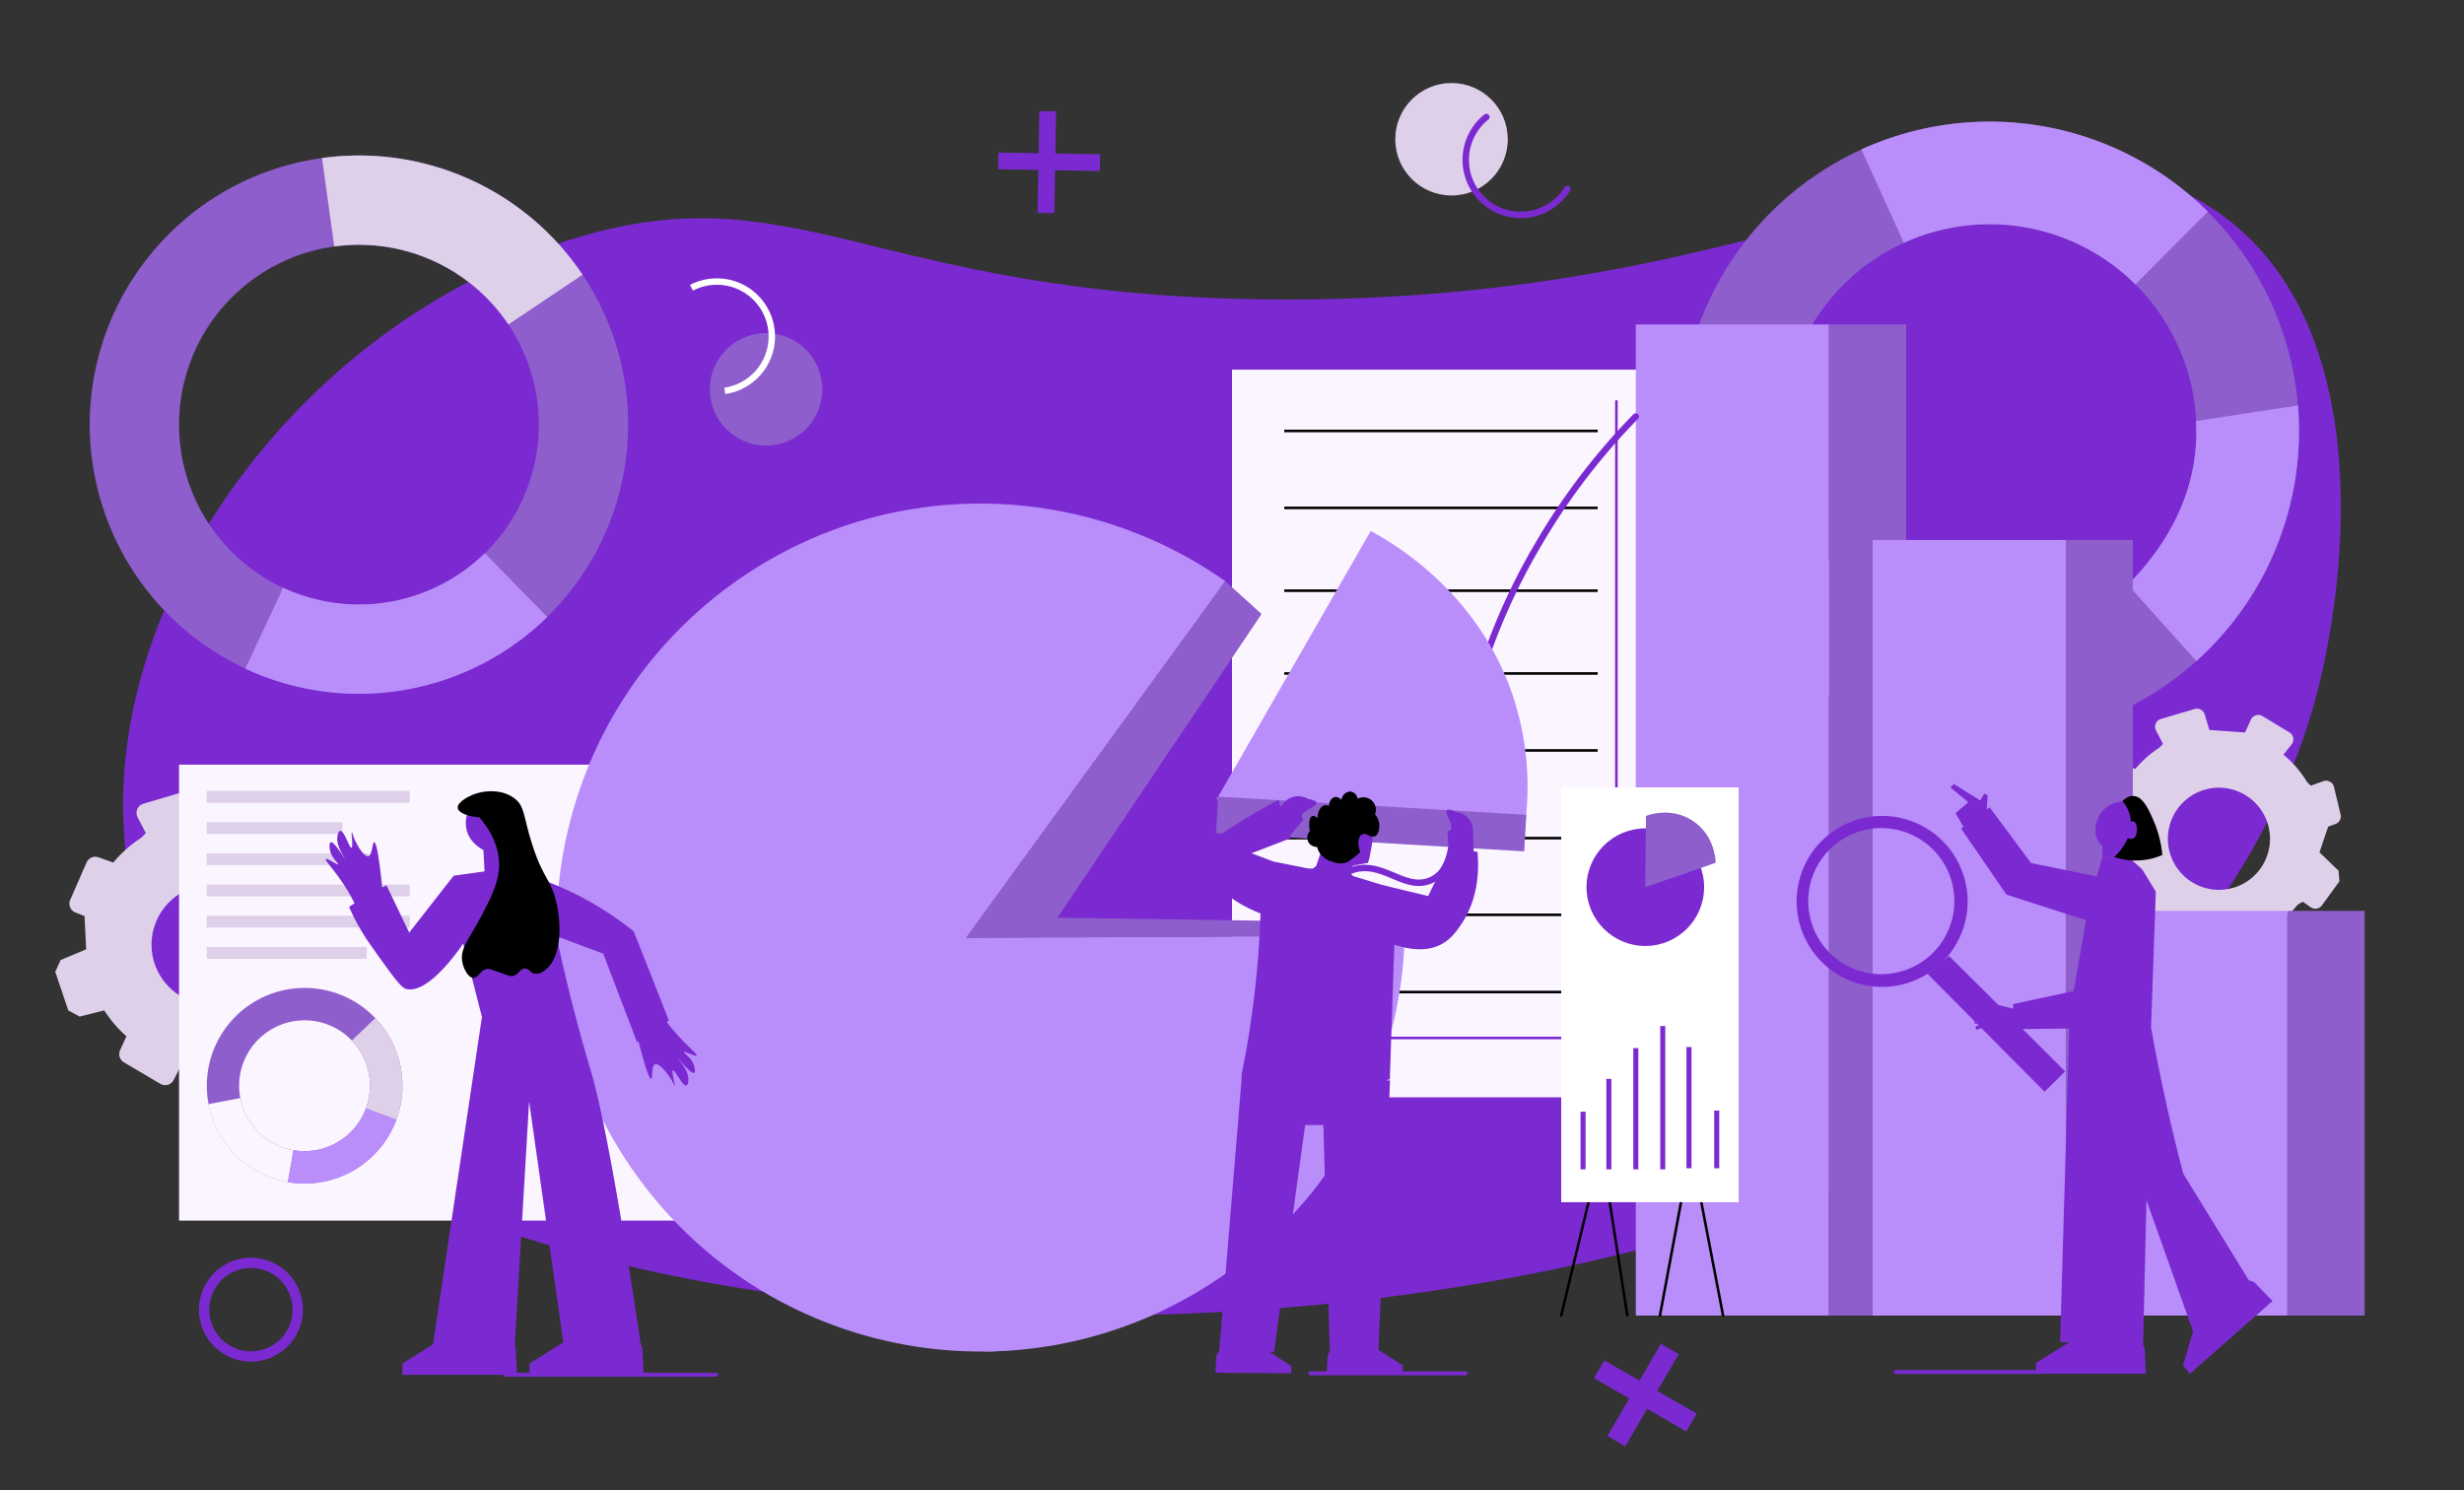 <?xml version="1.0" encoding="UTF-8"?> <svg xmlns="http://www.w3.org/2000/svg" id="Слой_1" data-name="Слой 1" viewBox="0 0 1914.894 1158.128"><rect x="0" y="0" width="1914.894" height="1158.128" fill="#333333" stroke="none"/> <defs> <style>.cls-1,.cls-11,.cls-12,.cls-13,.cls-14,.cls-15,.cls-7,.cls-8{fill:none;}.cls-1,.cls-11,.cls-13,.cls-14,.cls-15,.cls-8{stroke:#7b2ad1;}.cls-1,.cls-12,.cls-13,.cls-14,.cls-9{stroke-miterlimit:10;}.cls-1{stroke-width:8px;}.cls-2{fill:#7b2ad1;}.cls-3{fill:#8e5ecc;}.cls-4{fill:#dfd0ea;}.cls-5{fill:#ba8efa;}.cls-6,.cls-9{fill:#fbf5ff;}.cls-7,.cls-9{stroke:#000;}.cls-11,.cls-15,.cls-7,.cls-8{stroke-linecap:round;stroke-linejoin:round;}.cls-7,.cls-8,.cls-9{stroke-width:2px;}.cls-10{fill:#fff;}.cls-11,.cls-12{stroke-width:5px;}.cls-12{stroke:#fff;}.cls-13{stroke-width:13px;}.cls-14{stroke-width:16px;}.cls-15{stroke-width:3px;}</style> </defs> <title>method-meetup</title> <circle class="cls-1" cx="195.01" cy="1017.961" r="36.4"></circle> <path class="cls-2" d="M1797.427,550.558c-6.84,23.877-40.739,134.67-140.243,229.702C1314.946,1107.119,359.644,1091.83,147.568,803.076c-46.52-63.34-49.871-129.753-51.482-161.674-9.285-184.014,139.163-389.37,345.334-454.589,177.557-56.167,234.384,43.339,546.964,45.961,403.765,3.387,564.821-160.496,716.154-79.511C1849.772,230.982,1826.555,448.875,1797.427,550.558Z"></path> <path class="cls-3" d="M452.742,213.537a209.188,209.188,0,0,0-202.484-90.676l-.011.001c-114.434,15.859-194.35,121.488-178.49,235.933A209.193,209.193,0,1,0,452.742,213.537ZM376.767,429.99A139.806,139.806,0,1,1,259.772,191.597l.011-.002a139.812,139.812,0,0,1,116.984,238.395Z"></path> <path class="cls-4" d="M452.742,213.537,395.105,252.19a139.819,139.819,0,0,0-135.322-60.594l-9.526-68.735A209.188,209.188,0,0,1,452.742,213.537Z"></path> <path class="cls-5" d="M425.302,479.576a209.273,209.273,0,0,1-234.611,40.175l29.281-62.916a139.886,139.886,0,0,0,156.796-26.844Z"></path> <path class="cls-4" d="M1803.671,663.502l-.952-.927a.247.247,0,0,1-.062-.256l1.795-5.358,4.842-14.36a.247.247,0,0,1,.151-.154l5.519-1.961a6.293,6.293,0,0,0,4.013-7.393l-5.125-21.446a6.293,6.293,0,0,0-8.228-4.467l-9.693,3.445a.247.247,0,0,1-.257-.058l-2.757-2.743a.236.236,0,0,1-.036-.046,81.808,81.808,0,0,0-18.157-21.062.245.245,0,0,1-.036-.343l6.211-7.759a6.293,6.293,0,0,0-1.654-9.316l-20.974-12.698a6.293,6.293,0,0,0-8.986,2.775l-4.487,9.852-.244.145-27.4-2-.22-.177-3.554-11.878a6.293,6.293,0,0,0-7.81-4.232l-26.219,7.734a6.293,6.293,0,0,0-3.808,8.929l5.354,10.345a.247.247,0,0,1-.045.289l-2.978,2.963a.237.237,0,0,1-.038.031,81.789,81.789,0,0,0-18.269,16.179.244.244,0,0,1-.27.074l-9.619-3.401a6.293,6.293,0,0,0-7.863,3.41l-10.811,24.696a6.293,6.293,0,0,0,3.472,8.384l5.851,2.289a.247.247,0,0,1,.157.218l.368,7.666.701,13.959a.247.247,0,0,1-.15.24l-.973.412-15.774,6.611-3.529,7.823,8.614,25.453,7.497,4.087,16.073-4.041.267.105a82.057,82.057,0,0,0,14.438,16.837.245.245,0,0,1,.06.284l-4.112,9.032a6.293,6.293,0,0,0,2.53,8.028L1690.57,743.92a6.293,6.293,0,0,0,8.797-2.549l5.3-10.336.001-.001a81.26,81.26,0,0,0,24.429,1.686.244.244,0,0,1,.26.192l1.875,8.65a6.293,6.293,0,0,0,7.931,4.703l27.612-8.145,4.41-7.178-2.263-12.285.103-.247a82.138,82.138,0,0,0,16.642-15.209.236.236,0,0,1,.061-.052l3.693-2.209a.247.247,0,0,1,.268.009l6.106,4.25a6.293,6.293,0,0,0,8.69-1.47l13.606-18.761-.72-8.22Zm-87.504,27.257a39.69,39.69,0,1,1,46.407-27.808A39.627,39.627,0,0,1,1716.167,690.758Z"></path> <path class="cls-4" d="M257.647,747.843l-1.119-1.091a.291.291,0,0,1-.073-.301l2.111-6.302,5.695-16.89a.291.291,0,0,1,.178-.181l6.491-2.307a7.402,7.402,0,0,0,4.72-8.695l-6.029-25.224a7.402,7.402,0,0,0-9.678-5.254l-11.4,4.051a.291.291,0,0,1-.302-.068l-3.243-3.226a.277.277,0,0,1-.042-.054A96.218,96.218,0,0,0,223.601,657.53a.288.288,0,0,1-.042-.403l7.305-9.126a7.402,7.402,0,0,0-1.945-10.957L204.25,622.109a7.402,7.402,0,0,0-10.569,3.264L188.403,636.96l-.287.17-32.226-2.353-.259-.208-4.18-13.97a7.402,7.402,0,0,0-9.185-4.978l-30.837,9.096a7.402,7.402,0,0,0-4.48,10.502l6.297,12.167a.291.291,0,0,1-.053.34l-3.502,3.485a.27.27,0,0,1-.045.036,96.197,96.197,0,0,0-21.487,19.029.288.288,0,0,1-.317.087l-11.314-4a7.402,7.402,0,0,0-9.248,4.01L54.564,699.419a7.402,7.402,0,0,0,4.084,9.861l6.881,2.692a.291.291,0,0,1,.184.257l.432,9.017.824,16.418a.291.291,0,0,1-.177.282l-1.145.485L47.096,746.207l-4.151,9.201,10.131,29.937,8.818,4.807,18.904-4.753.314.124a96.514,96.514,0,0,0,16.981,19.803.287.287,0,0,1,.071.334L93.326,816.282a7.402,7.402,0,0,0,2.976,9.443l28.32,16.703a7.402,7.402,0,0,0,10.347-2.998l6.234-12.157.002-.001a95.579,95.579,0,0,0,28.732,1.983.287.287,0,0,1,.305.226l2.205,10.174a7.402,7.402,0,0,0,9.328,5.531l32.477-9.58,5.186-8.442-2.662-14.449.121-.29A96.61,96.61,0,0,0,236.47,794.536a.28.28,0,0,1,.072-.062l4.343-2.598a.291.291,0,0,1,.315.011l7.182,4.999a7.402,7.402,0,0,0,10.22-1.73L274.606,773.09l-.847-9.668ZM154.728,779.901a46.682,46.682,0,1,1,54.581-32.707A46.608,46.608,0,0,1,154.728,779.901Z"></path> <rect class="cls-6" x="957.447" y="287.345" width="425.106" height="565.551"></rect> <path class="cls-3" d="M1312.828,392.911A240.423,240.423,0,0,0,1496.174,570.12l.012.003c129.872,27.631,257.56-55.255,285.194-185.138a240.429,240.429,0,1,0-468.552,7.927Zm166.787-204.194a160.682,160.682,0,1,1,33.168,303.399l-.012-.003a160.688,160.688,0,0,1-33.156-303.396Z"></path> <path class="cls-4" d="M1312.828,392.911l77.409-19.223A160.696,160.696,0,0,0,1512.771,492.113L1496.174,570.12A240.423,240.423,0,0,1,1312.828,392.911Z"></path> <path class="cls-5" d="M1446.563,116.143a240.521,240.521,0,0,1,269.258,48.37L1659.563,221.05a160.774,160.774,0,0,0-179.948-32.333Z"></path> <path class="cls-5" d="M1785.883,315.119l-79.308,12.158a147.431,147.431,0,0,1-.436,23.32c-4.964,50.402-34.939,86.241-52.533,103.873q26.659,29.668,53.317,59.334a240.634,240.634,0,0,0,78.961-198.685Z"></path> <rect class="cls-5" x="1271.275" y="252.19" width="150.108" height="770.342"></rect> <rect class="cls-3" x="1421.383" y="252.19" width="59.989" height="770.342"></rect> <rect class="cls-3" x="1597.551" y="419.702" width="59.989" height="602.83"></rect> <rect class="cls-5" x="1455.313" y="419.702" width="150.108" height="602.83"></rect> <rect class="cls-5" x="1636.872" y="707.986" width="140.781" height="314.546"></rect> <rect class="cls-3" x="1777.654" y="707.986" width="59.989" height="314.546"></rect> <path class="cls-7" d="M1264.617,1022.255q-10.043-64.766-20.085-129.532-15.617,64.904-31.234,129.808"></path> <path class="cls-7" d="M1339.042,1022.394q-12.431-64.835-24.861-129.67-12.08,64.904-24.16,129.808"></path> <polyline class="cls-8" points="1256.191 311.957 1256.191 806.766 998.064 806.766"></polyline> <line class="cls-9" x1="998.064" y1="334.957" x2="1241.638" y2="334.957"></line> <line class="cls-9" x1="998.064" y1="394.774" x2="1241.638" y2="394.774"></line> <line class="cls-9" x1="998.064" y1="459.123" x2="1241.638" y2="459.123"></line> <line class="cls-9" x1="998.064" y1="523.472" x2="1241.638" y2="523.472"></line> <line class="cls-9" x1="998.064" y1="583.288" x2="1241.638" y2="583.288"></line> <line class="cls-9" x1="998.064" y1="651.447" x2="1241.638" y2="651.447"></line> <line class="cls-9" x1="998.064" y1="711.071" x2="1241.638" y2="711.071"></line> <line class="cls-9" x1="998.064" y1="771.08" x2="1241.638" y2="771.08"></line> <rect class="cls-10" x="1213.298" y="612.027" width="137.872" height="322.399"></rect> <circle class="cls-2" cx="1278.66" cy="689.574" r="45.702"></circle> <path class="cls-3" d="M1279.17,634.17q-.255,27.703-.511,55.404l54.7-18.973c-.025-1.613-.686-21.471-18.04-32.761C1298.591,626.957,1280.895,633.498,1279.17,634.17Z"></path> <rect class="cls-2" x="1248.371" y="838.596" width="3.915" height="70.298"></rect> <rect class="cls-2" x="1269.317" y="814.681" width="3.915" height="94.213"></rect> <rect class="cls-2" x="1310.632" y="813.83" width="3.915" height="94.213"></rect> <rect class="cls-2" x="1290.253" y="797.489" width="3.915" height="111.404"></rect> <rect class="cls-2" x="1228.319" y="864.085" width="3.915" height="44.809"></rect> <rect class="cls-2" x="1332.191" y="863.234" width="3.915" height="44.809"></rect> <path class="cls-11" d="M1006.745,791.447c3.375-46.787,13.153-105.455,44.936-115.404,23.155-7.249,40.133,16.95,60.255,8.17,27.799-12.129,10.672-64.98,35.745-151.149a483.11,483.11,0,0,1,48-110.298,504.06,504.06,0,0,1,75.594-99.064"></path> <rect class="cls-6" x="139.152" y="594.33" width="476.37" height="354.394"></rect> <path class="cls-5" d="M1091.535,727.349c-.026,1.218-.073,3.083-.16,5.35-4.062,105.552-60.896,180.132-70.221,192.032-2.948,3.762-34.042,41.437-72.533,67.874-150.02,103.04-355.16,64.95-458.19-85.07s-64.94-355.16,85.07-458.19c116.93-80.3,267.34-74.88,376.79,2.46q-100.755,138.6-201.51,277.2Q921.158,728.177,1091.535,727.349Z"></path> <path class="cls-5" d="M1091.531,727.524l.003-.176"></path> <path class="cls-5" d="M765.557,1050.513Q758.169,889.757,750.782,729.002q170.376-.74,340.753-1.478c-.653,26.65-6.296,128.623-86.376,216.024C911.399,1045.881,787.162,1050.132,765.557,1050.513Z"></path> <polygon class="cls-3" points="952.291 451.804 980.396 477.258 821.843 713.295 1063.885 716.869 1091.535 727.525 750.782 729.002 952.291 451.804"></polygon> <path class="cls-5" d="M1065.237,412.749,945.514,621.294l239.868,17.986a223.205,223.205,0,0,0-10.868-101.923C1146.802,459.415,1083.259,422.435,1065.237,412.749Z"></path> <rect class="cls-3" x="945.662" y="626.255" width="239.91" height="28.443" transform="translate(39.566 -61.641) rotate(3.376)"></rect> <circle class="cls-3" cx="595.358" cy="302.622" r="43.714"></circle> <path class="cls-12" d="M537.373,223.685a42.707,42.707,0,1,1,25.89,80.136"></path> <circle class="cls-4" cx="1128.046" cy="108.234" r="43.714"></circle> <path class="cls-11" d="M1217.996,146.994a42.707,42.707,0,1,1-62.871-56.03"></path> <line class="cls-13" x1="854.825" y1="126.417" x2="775.754" y2="125.087"></line> <line class="cls-13" x1="814.207" y1="86.488" x2="812.877" y2="165.558"></line> <line class="cls-14" x1="1314.531" y1="1105.688" x2="1242.788" y2="1064.277"></line> <line class="cls-14" x1="1297.627" y1="1048.471" x2="1256.216" y2="1120.214"></line> <rect class="cls-4" x="160.617" y="614.766" width="157.787" height="9.191"></rect> <rect class="cls-4" x="160.617" y="639.021" width="105.447" height="9.191"></rect> <rect class="cls-4" x="160.617" y="663.277" width="125.617" height="9.191"></rect> <rect class="cls-4" x="160.617" y="687.532" width="157.787" height="9.191"></rect> <rect class="cls-4" x="160.617" y="711.787" width="157.787" height="9.191"></rect> <rect class="cls-4" x="160.617" y="736.043" width="124.34" height="9.191"></rect> <path class="cls-3" d="M308.021,870.332A76.059,76.059,0,0,0,291.668,791.34l-.003-.003a76.018,76.018,0,1,0,16.355,78.994ZM228.039,893.99a50.832,50.832,0,1,1,45.389-85.219l.003.003A50.834,50.834,0,0,1,228.039,893.99Z"></path> <path class="cls-4" d="M308.021,870.332l-23.66-8.768a50.837,50.837,0,0,0-10.93-52.79L291.668,791.34A76.059,76.059,0,0,1,308.021,870.332Z"></path> <path class="cls-6" d="M223.747,918.851a76.09,76.09,0,0,1-61.766-60.62l24.78-4.755a50.861,50.861,0,0,0,41.278,40.515Z"></path> <path class="cls-5" d="M228.039,893.99l-4.292,24.86c5.939,1.008,29.236,4.248,52.635-10.057a77.172,77.172,0,0,0,31.638-38.462q-11.83-4.384-23.66-8.768A50.84,50.84,0,0,1,228.039,893.99Z"></path> <path class="cls-2" d="M404.631,637.795c-.369-2.385-1.688-10.095-8.619-15.596-1.024-.812-9.388-7.241-18.879-4.515-10.724,3.081-17.119,16.192-14.531,27.237,2.385,10.18,11.555,14.993,13.105,15.776q.431,8.313.862,16.627l-23.975,3.337q-16.217,20.736-32.434,41.472-1.07,1.368-2.14,2.737-8.817-18.365-17.635-36.73-1.668.795-3.336,1.59c-2.942-27.894-4.904-35.185-6.235-35.141-1.568.052-1.312,10.347-4.786,10.895-3.727.587-10.514-11.722-12.02-17.324-.016-.061-.362-1.348-.575-1.317-.635.092,1.167,11.7-.303,12.085-1.643.431-5.623-13.6-8.766-13.092-1.005.162-1.521,1.748-1.763,2.519-2.626,8.381,5.611,18.692,5.29,18.893-.354.221-8.226-13.594-10.832-12.595-1.15.441-.989,3.656-.756,5.29.993,6.955,6.977,11.035,6.383,11.793-.687.875-8.285-5.068-9.405-3.983-1.281,1.241,10.535,12.068,20.53,31.047.721,1.369,1.293,2.515,1.676,3.295l-4.196,2.827a166.044,166.044,0,0,0,9.668,18.788c3.167,5.298,5.857,9.129,7.661,11.674,15.078,21.27,22.617,31.905,26.566,33.13,17.479,5.421,42.874-32.27,44.776-35.141l14.572,57.098-39.761,266.232q32.286.548,64.572,1.095,5.926-100.83,11.852-201.661,14.321,100.83,28.642,201.661l60.194,1.094c-20.792-141.366-33.331-201.373-41.228-227.927-1.145-3.851-7.199-23.849-14.228-51.438-5.562-21.835-9.548-39.874-12.067-51.821q18.135,6.754,36.27,13.508,13.152,34.436,26.304,68.873,12.383-8.426,24.766-16.851-13.665-34.653-27.329-69.306c-22.056-17.568-49.151-33.661-81.773-43.628q-4.49-1.372-8.913-2.531-1.943-8.854-3.887-17.708C399.178,658.617,406.483,649.752,404.631,637.795Z"></path> <path d="M372.545,635.273c-9.688-.75-16.361-3.67-16.813-7.265-.531-4.228,7.519-8.314,9.133-9.133,9.548-4.847,24.562-5.997,34.663,1.453,8.616,6.355,6.908,13.989,14.218,36.531,9.034,27.859,14.729,26.084,18.992,46.235,4.519,21.364,1.574,41.384-7.472,49.504-1.581,1.419-5.588,5.02-9.807,4.203-3.557-.689-4.165-3.917-7.317-4.048-4.054-.168-4.912,5.098-9.963,5.916-1.076.174-1.644.128-9.808-2.802-5.434-1.95-8.175-2.923-9.34-2.802-5.84.606-7.271,7.167-11.209,7.005-3.762-.154-7.237-6.341-8.406-11.675-2.44-11.135,5.225-18.276,14.945-36.895,7.383-14.143,13.693-26.387,13.544-40.164C387.823,663.762,385.724,650.838,372.545,635.273Z"></path> <path class="cls-2" d="M495.009,804.684c6.769,27.22,9.72,34.169,11.033,33.941,1.546-.268-.131-10.429,3.234-11.452,3.61-1.097,12.033,10.156,14.3,15.496.025.058.545,1.285.751,1.225.616-.179-2.774-11.426-1.371-12.011,1.567-.654,7.449,12.692,10.492,11.755.973-.3,1.265-1.941,1.398-2.739,1.442-8.663-8.141-17.737-7.851-17.98.32-.268,10.026,12.326,12.469,10.977,1.078-.595.474-3.757.017-5.344-1.945-6.751-8.435-9.964-7.952-10.797.559-.962,8.906,3.874,9.866,2.645,1.097-1.406-12.102-10.496-24.625-27.911-.903-1.256-1.628-2.312-2.115-3.032"></path> <path class="cls-2" d="M392.172,1040.858h-46.08a10.664,10.664,0,0,0-5.675,1.636l-27.671,17.393v8.649h89.09s-.69-11.157-.977-19.304A8.687,8.687,0,0,0,392.172,1040.858Z"></path> <path class="cls-2" d="M490.571,1040.92H444.695a10.617,10.617,0,0,0-5.65,1.628l-27.549,17.316v8.611h88.695s-.687-11.107-.973-19.218A8.649,8.649,0,0,0,490.571,1040.92Z"></path> <path class="cls-2" d="M1569.044,785.14l-18.828-4.707-1.009,4.035,6.052,1.177-21.35,2.354v2.69l16.643-1.177.112,1.121-16.026,2.578v2.578l16.363-2.802v.784l-15.802,3.922.56,2.69,16.25-5.267.336,1.009-6.836,4.707,1.569,1.569,9.75-4.931s14.457,1.121,14.233.672"></path> <polygon class="cls-2" points="1633.822 652.671 1633.822 666.567 1654.443 666.567 1654.443 654.015 1633.822 652.671"></polygon> <path class="cls-2" d="M1667.499,630.985c-4.417-7.278-13.295-7.934-15.13-8.069a22.218,22.218,0,0,0-20.677,10.591c-3.756,6.408-4.768,15.913,0,21.686,7.623,9.229,27.637,6.032,34.798-5.043C1669.546,645.425,1671.43,637.462,1667.499,630.985Z"></path> <polyline class="cls-2" points="1654.443 666.567 1664.641 675.533 1675.4 693.016 1671.702 798.588 1565.458 799.933 1564.449 780.433 1611.519 770.346 1623.287 702.767 1633.822 666.567"></polyline> <polyline class="cls-2" points="1624.183 716.215 1559.294 695.37 1523.991 643.929 1546.181 627.454 1578.458 670.826 1632.925 681.921"></polyline> <path class="cls-2" d="M1608.235,794.788l-7.251,248.35,64.553,1.075q2.894-124.143,5.787-248.286"></path> <path class="cls-2" d="M1671.702,798.588q5.37,30.346,12.617,62.816,5.939,26.4,12.488,50.993,25.503,41.474,51.006,82.946-21.739,19.778-43.478,39.556-19.199-54.067-38.398-108.133-10.033-66.694-20.066-133.389Q1658.786,795.983,1671.702,798.588Z"></path> <path class="cls-2" d="M1658.418,1041.173h-44.226a10.235,10.235,0,0,0-5.447,1.57l-26.558,16.694v8.302h85.507s-.662-10.708-.938-18.527A8.338,8.338,0,0,0,1658.418,1041.173Z"></path> <path class="cls-2" d="M1741.626,997.39l-33.2,29.219a10.236,10.236,0,0,0-3.052,4.777l-8.908,30.078,5.485,6.232,64.188-56.491s-7.571-7.601-12.944-13.289A8.338,8.338,0,0,0,1741.626,997.39Z"></path> <path d="M1649.4,622.579a28.13,28.13,0,0,1,6.164,12.608c3.307,16.909-11.575,30.093-12.552,30.932a53.416,53.416,0,0,0,25.328,2.017,51.838,51.838,0,0,0,12.104-3.586,86.374,86.374,0,0,0-6.668-26.337c-3.671-8.489-8.226-19.02-15.634-19.5C1654.655,618.487,1651.585,620.554,1649.4,622.579Z"></path> <path class="cls-2" d="M1651.865,641.127c1.308-1.075,4.54-3.495,6.612-2.466,3.275,1.628,3.181,11.64-.897,13.225-2.261.878-5.58-.901-8.181-3.922"></path> <path class="cls-2" d="M1543.667,634.005l1.01-15.898-2.514-1.169-3.228,5.199-20.497-12.682-2.637,2.551,13.807,11.543-9.867,8.504q3.909,6.786,7.818,13.572"></path> <polyline class="cls-2" points="1498.041 757.057 1588.938 848.528 1604.996 832.757 1514.672 743.006"></polyline> <path class="cls-2" d="M1462.697,634.185A66.453,66.453,0,1,0,1529.15,700.638,66.459,66.459,0,0,0,1462.697,634.185ZM1462.055,757.2a56.775,56.775,0,1,1,56.771-56.778A56.776,56.776,0,0,1,1462.055,757.2Z"></path> <line class="cls-2" x1="1524.421" y1="752.254" x2="1509.797" y2="767.308"></line> <path class="cls-2" d="M965.437,849.566c-.07-1.891-.24-6.591-.523-14.42a750.683,750.683,0,0,0,14.52-120.465q.696-17.929.538-34.956l40.565-4.76,2.385-1.97,4.031-12.08a2.919,2.919,0,0,0-.239-2.38l-6.545-11.375a2.938,2.938,0,0,1,.39-3.446c3.715-4.065,8.069-6.091,11.487-4.98l.021.007a2.97,2.97,0,0,0,3.622-1.568q1.436-3.087,2.872-6.173a2.92,2.92,0,0,1,1.102-1.246l6.458-4.029a2.91,2.91,0,0,1,1.431-.442,23.163,23.163,0,0,1,9.633,1.647,22.366,22.366,0,0,1,2.749,1.343,2.882,2.882,0,0,1,1.346,1.808q2.533,10.181,5.065,20.362a9.165,9.165,0,0,1,.172,3.572c-.699,4.682-2.621,16.802-3.808,16.872-1.043.061-6.851,1.143-10.142,1.768a2.917,2.917,0,0,0-2.371,2.748l-.117,2.83a2.919,2.919,0,0,0,2.067,2.913l30.954,9.424a2.919,2.919,0,0,1,1.923,1.882l-4.918,146.52-2.257.478-.902,14.366"></path> <path class="cls-2" d="M976.912,857.733a7.526,7.526,0,0,0,5.316-.311c.994-.486,2.012-1.311,3.3-3.496a23.84,23.84,0,0,0,3.12-10.091"></path> <path class="cls-2" d="M984.399,641.238q7.09-9.033,14.179-18.066a14.732,14.732,0,0,1,7.197-3.985,15.105,15.105,0,0,1,10.697,1.755c5.052.821,6.312,1.963,6.603,2.91.918,2.998-11.669,6.225-11.322,10.78a3.643,3.643,0,0,0,1.331,2.329l-11.634,13.894"></path> <path class="cls-2" d="M1145.418,666.644q-.358-11.477-.716-22.955a14.732,14.732,0,0,0-3.436-7.474,15.105,15.105,0,0,0-9.657-4.925c-4.556-2.332-6.248-2.159-7.043-1.569-2.516,1.871,5.71,11.929,2.732,15.392a3.643,3.643,0,0,1-2.452,1.087q.569,9.043,1.138,18.086"></path> <path class="cls-2" d="M965.058,836.848,947.302,1052.187l42.774-1.258,24.218-176.444h14.153q2.516,88.222,5.032,176.444l37.742-.629,9.054-210.517Z"></path> <path class="cls-2" d="M979.622,710.014c-26.77-10.585-44.492-27.965-43.561-44.636a24.308,24.308,0,0,1,2.689-9.68q4.471-3.243,9.142-6.454a435.593,435.593,0,0,1,45.712-27.427q4.84,14.789,9.68,29.578-15.327,5.916-30.654,11.831L989.84,669.68l32.267,6.453Z"></path> <path class="cls-2" d="M952.243,1048.669l29.152.247a7.836,7.836,0,0,1,4.16,1.237l18.054,11.563-.049,5.732-59.042-.501s.451-6.403.703-11.642A6.97,6.97,0,0,1,952.243,1048.669Z"></path> <path class="cls-2" d="M1038.741,1048.197l29.152.247a7.837,7.837,0,0,1,4.16,1.237l18.054,11.563-.049,5.732-59.042-.501s.45-6.403.703-11.642A6.97,6.97,0,0,1,1038.741,1048.197Z"></path> <path d="M1023.528,658.282a7.892,7.892,0,0,1-6.242-2.926,7.808,7.808,0,0,1,.731-9.536c-1.265-6.207-.324-10.783,1.805-11.532.369-.13,1.685-.466,4.096,1.561.082-5.383,2.603-9.377,5.657-9.949a5.157,5.157,0,0,1,3.316.585c-.164-3.903,2.395-6.846,5.072-7.022,2.468-.163,4.278,2.075,4.487,2.341.627-4.414,4.529-7.098,7.803-6.437a6.731,6.731,0,0,1,4.877,5.462,9.654,9.654,0,0,1,13.46,12.094c1.109,1.36,3.733,4.972,3.316,9.558-.158,1.735-.287,6.1-3.316,7.413-2.777,1.203-5.915-1.028-6.242-1.268a4.896,4.896,0,0,0-3.999,0c-2.77,1.46-3.697,7.009-1.231,13.603a53.798,53.798,0,0,1-4.913,4.246c-3.002,2.294-4.488,3.484-6.437,4.097-4.73,1.486-9.081-.219-11.509-1.171a17.284,17.284,0,0,1-8.204-5.791A15.641,15.641,0,0,1,1023.528,658.282Z"></path> <path class="cls-2" d="M1074.672,688.001l35.222,8.467q8.681-17.872,17.362-35.745,10.468.638,20.936,1.276c1.095,11.226,1.683,34.899-12.255,55.915-3.965,5.978-9.061,13.447-18.638,17.362-12.374,5.058-25.441,1.41-31.404-.255a63.89,63.89,0,0,1-12.766-5.106"></path> <line class="cls-15" x1="392.702" y1="1068.537" x2="556.617" y2="1068.537"></line> <line class="cls-15" x1="1018.319" y1="1067.448" x2="1139.01" y2="1067.448"></line> <line class="cls-15" x1="1473.274" y1="1066.426" x2="1586.404" y2="1066.426"></line> </svg> 